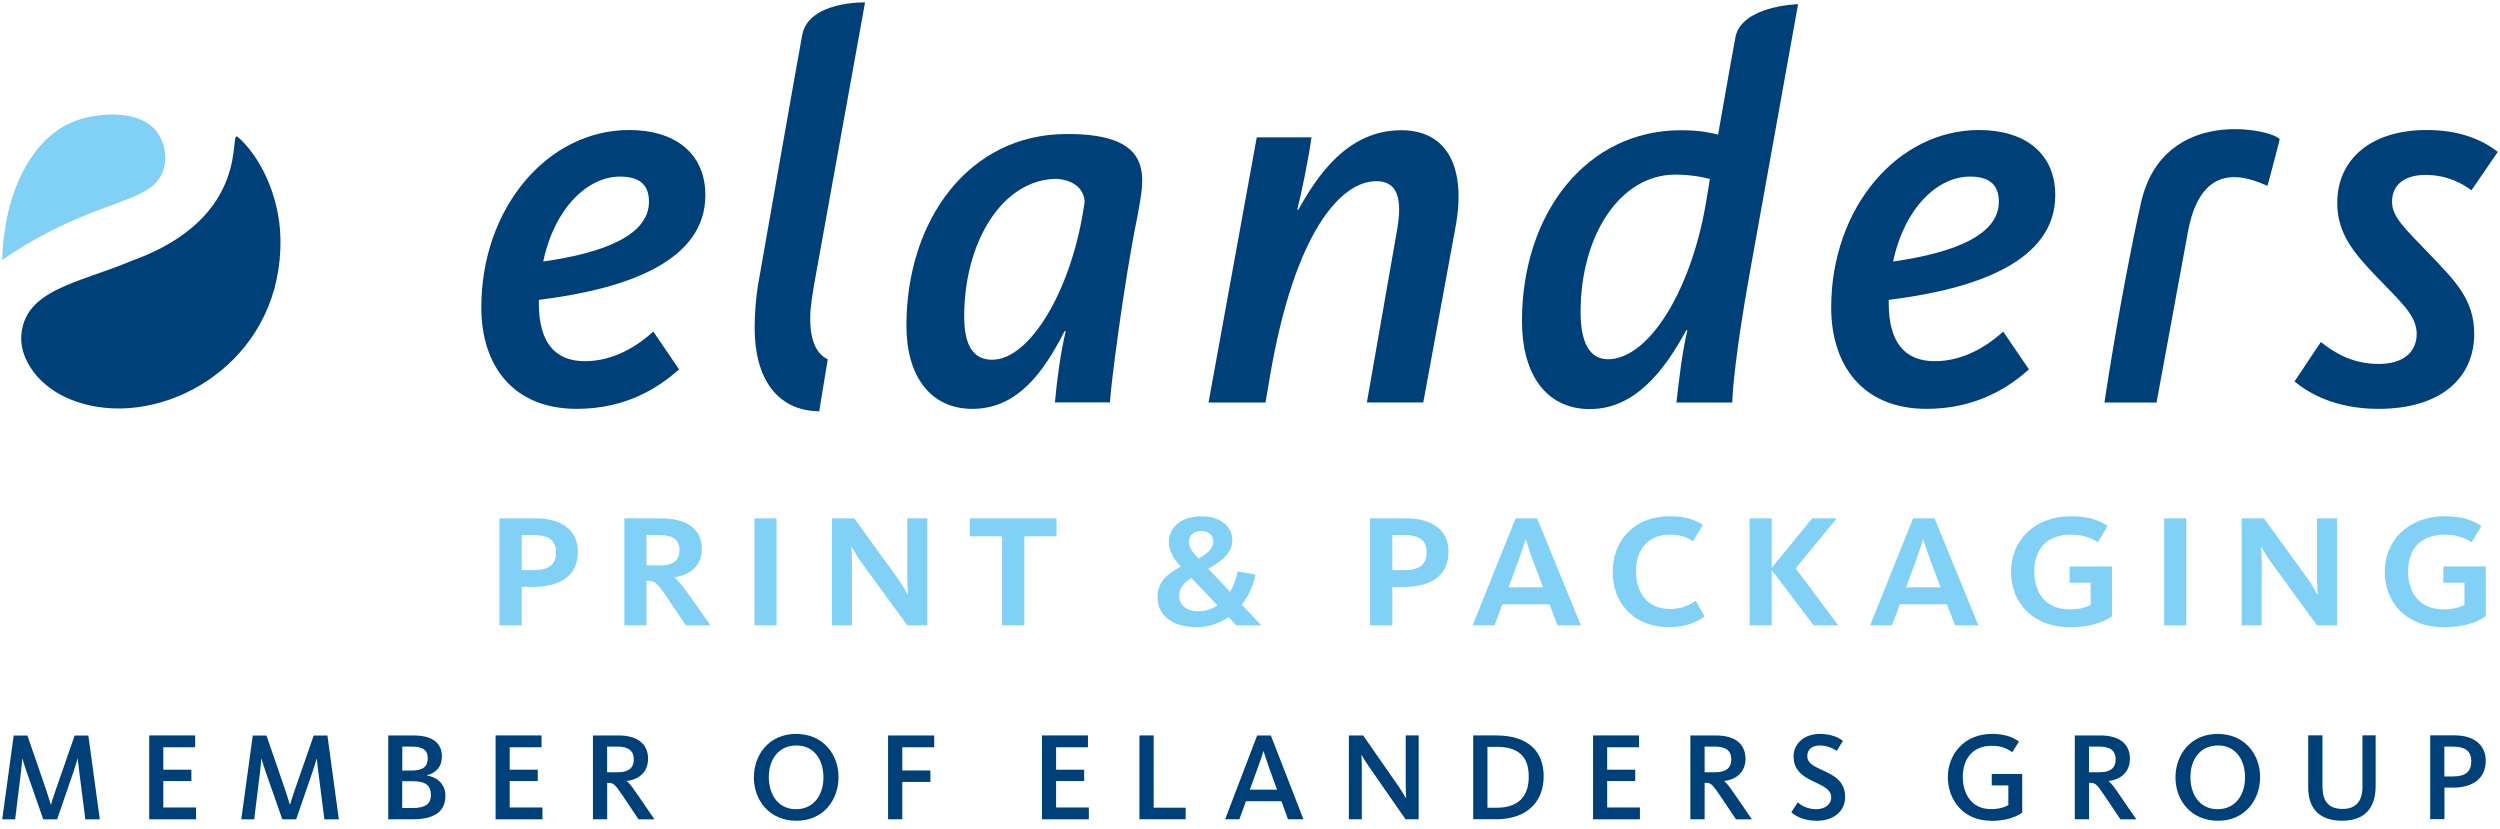 <?xml version="1.0" encoding="UTF-8"?>
<svg id="Lager_1" xmlns="http://www.w3.org/2000/svg" width="270" height="89.495" version="1.1" xmlns:xlink="http://www.w3.org/1999/xlink" viewBox="0 0 270 89.495">
  <!-- Generator: Adobe Illustrator 30.0.0, SVG Export Plug-In . SVG Version: 2.1.1 Build 123)  -->
  <defs>
    <style>
      .st0 {
        fill: #81d0f5;
      }

      .st1 {
        fill: none;
      }

      .st2 {
        clip-path: url(#clippath-1);
      }

      .st3 {
        fill: #004079;
      }

      .st4 {
        clip-path: url(#clippath);
      }
    </style>
    <clipPath id="clippath">
      <rect class="st1" x="-43" y="-42.879" width="356" height="153.739"/>
    </clipPath>
    <clipPath id="clippath-1">
      <rect class="st1" x="-43" y="-42.879" width="356" height="153.739"/>
    </clipPath>
  </defs>
  <g class="st4">
    <g class="st2">
      <path class="st3" d="M203.983,32.384c9.584-1.184,17.985-4.201,17.985-11.301,0-4.555-3.313-7.041-8.224-7.041-8.815,0-15.974,8.401-15.974,19.169,0,6.212,3.372,10.945,10.295,10.945,5.502,0,8.992-2.425,11.064-4.26l-2.781-4.082c-1.716,1.538-4.26,3.194-7.396,3.194-3.314,0-4.97-2.129-4.97-6.27v-.355ZM204.456,28.242c1.243-5.857,4.851-9.17,8.283-9.17,2.13,0,3.136.888,3.136,2.721,0,3.55-4.733,5.503-11.419,6.449"/>
      <path class="st3" d="M227.28,43.47h5.629s2.276-12.336,3.434-18.688c1.62-8.1,7.065-5.293,8.542-4.712-.003.046,1.325-4.934,1.322-5.031-.732-1.056-12.588-3.731-14.982,6.867-2.255,10.129-3.945,21.565-3.945,21.565"/>
      <path class="st3" d="M256.862,44.157c6.803,0,10.353-3.372,10.353-8.106,0-3.727-2.07-5.738-5.088-8.875-2.366-2.484-3.787-3.727-3.787-5.384,0-1.893,1.421-2.899,3.61-2.899,2.425,0,4.082,1.006,4.969,1.657l2.841-4.142c-1.716-1.361-4.201-2.366-7.692-2.366-5.975,0-9.643,3.136-9.643,7.869,0,3.254,1.715,5.325,4.14,7.869,2.662,2.781,4.438,4.26,4.438,6.271,0,1.953-1.421,3.254-4.083,3.254-2.898,0-4.851-1.242-6.271-2.366l-2.84,4.26c1.42,1.183,4.319,2.958,9.053,2.958"/>
      <path class="st3" d="M130.522,43.47h6.154l.472-2.781c2.663-15.678,7.691-21.121,11.479-21.121,2.188,0,2.898,1.656,2.248,5.325l-3.254,18.577h6.093l3.49-18.992c1.183-6.449-.945-10.413-5.857-10.413-5.917,0-9.17,5.088-11.122,8.579h-.119c.592-2.366,1.302-6.035,1.538-7.81h-5.916l-5.206,28.636Z"/>
      <path class="st3" d="M58.195,32.384c9.584-1.184,17.985-4.201,17.985-11.301,0-4.555-3.313-7.041-8.224-7.041-8.815,0-15.974,8.401-15.974,19.169,0,6.212,3.372,10.945,10.295,10.945,5.502,0,8.992-2.425,11.064-4.26l-2.781-4.082c-1.716,1.538-4.26,3.194-7.396,3.194-3.314,0-4.97-2.129-4.97-6.27v-.355ZM58.668,28.242c1.243-5.857,4.851-9.17,8.283-9.17,2.13,0,3.136.888,3.136,2.721,0,3.55-4.733,5.503-11.419,6.449"/>
      <path class="st3" d="M87.957,30.548L93.425.26s-6.08-.165-6.786,3.516c-.373,1.947-4.782,27.057-4.782,27.057-.231,1.488-.355,3.025-.355,4.605,0,5.439,2.438,8.875,6.837,8.977h.136l.923-5.614c-1.217-.561-1.894-2.003-1.894-4.41,0-1.342.253-2.61.453-3.844"/>
      <path class="st3" d="M181.53,14.066c-10.117,0-17.158,8.874-17.158,20.648,0,5.444,2.426,9.466,7.337,9.466,4.851,0,8.045-4.142,10.412-8.519h.118c-.591,2.544-.887,5.206-1.183,7.809h6.035c0-1.183.415-5.798,1.835-13.725L194.192.452h-.018s-6.092.157-6.748,3.576c-.062.325-.24,1.3-.489,2.684h-.003l-1.381,7.827c-.769-.178-1.835-.473-4.023-.473M180.938,18.858c1.657,0,3.136.296,3.728.474l-.356,2.189c-1.597,9.88-6.271,17.276-10.649,17.276-2.13,0-2.958-2.071-2.958-5.089,0-8.283,4.259-14.85,10.235-14.85"/>
      <path class="st3" d="M97.893,35.178c0-11.373,6.707-20.704,17.321-20.704,9.965-.047,8.258,5.115,7.626,8.907-1.475,7.166-2.96,18.911-2.96,20.077h-5.948c.233-2.567.583-5.192,1.166-7.698h-.117c-2.274,4.431-5.073,8.397-9.973,8.397-4.49,0-7.115-3.499-7.115-8.98M117.138,21.821s.118-2.232-2.974-2.507c-5.832,0-10.031,6.706-10.031,14.872,0,3.148.991,4.665,3.032,4.665,4.025,0,8.632-7.465,9.973-17.031"/>
      <path class="st0" d="M.24,28.033c-.001.015.016.024.028.016,1.341-.924,3.35-2.203,5.925-3.459,6.46-3.152,10.365-3.173,11.417-6.126.539-1.512.111-3.183-.661-4.214-1.869-2.495-6.369-2.074-8.722-1.225C3.49,14.733.445,20.699.24,28.033"/>
      <path class="st3" d="M25.681,14.792c2.258,1.932,4.508,6.154,4.606,10.957.255,12.508-10.877,19.558-19.677,18.204-5.935-.913-8.482-4.925-8.316-7.634.308-5.046,6.092-5.702,11.892-8.135,13.283-4.764,10.419-14.313,11.495-13.392"/>
      <path class="st0" d="M53.937,55.981h3.903c2.632,0,4.572,1.137,4.572,3.613,0,2.542-1.851,3.791-4.84,3.791h-1.227v4.148h-2.409v-11.552ZM57.573,61.578c1.695,0,2.475-.58,2.475-1.94,0-1.249-.736-1.851-2.408-1.851h-1.294v3.791h1.227Z"/>
      <path class="st0" d="M67.43,55.981h3.925c2.81,0,4.438,1.137,4.438,3.3,0,1.962-1.404,2.832-2.966,3.077v.023c.29.201.758.691,1.449,1.673l2.453,3.479h-2.654l-2.23-3.3c-.914-1.361-1.227-1.495-1.851-1.495h-.178v4.795h-2.386v-11.552ZM71.289,61.066c1.449,0,2.096-.58,2.096-1.651,0-1.115-.669-1.628-2.208-1.628h-1.36v3.279h1.472Z"/>
      <rect class="st0" x="81.481" y="55.981" width="2.386" height="11.552"/>
      <path class="st0" d="M89.844,55.981h2.409l4.527,6.244c.735,1.004,1.248,1.985,1.248,1.985h.045s-.089-.959-.089-1.851v-6.378h2.163v11.552h-2.163l-4.884-6.691c-.669-.914-1.115-1.784-1.115-1.784h-.044s.067.803.067,1.583v6.892h-2.163v-11.552Z"/>
      <polygon class="st0" points="108.222 57.921 104.742 57.921 104.742 55.981 114.109 55.981 114.109 57.921 110.63 57.921 110.63 67.533 108.222 67.533 108.222 57.921"/>
      <path class="st0" d="M132.843,63.92c.379-.647.669-1.406.825-2.208l1.918.335c-.223,1.204-.736,2.319-1.472,3.256l2.097,2.23h-2.699l-.825-.892c-1.003.692-2.185,1.093-3.434,1.093-2.743,0-4.237-1.36-4.237-3.211,0-1.65.981-2.52,2.498-3.323-.78-.869-1.271-1.672-1.271-2.654,0-1.695,1.472-2.788,3.501-2.788,2.074,0,3.345,1.115,3.345,2.565,0,1.293-.959,2.186-2.587,3.1l2.342,2.498ZM128.673,62.426c-.87.513-1.316,1.138-1.316,1.94,0,.982.78,1.651,2.074,1.651.759,0,1.449-.223,2.052-.647l-2.81-2.944ZM131.036,58.456c0-.624-.513-1.114-1.293-1.114-.803,0-1.338.468-1.338,1.182,0,.646.424,1.16,1.048,1.807,1.16-.647,1.583-1.227,1.583-1.874"/>
      <path class="st0" d="M147.964,55.981h3.903c2.632,0,4.572,1.137,4.572,3.613,0,2.542-1.851,3.791-4.84,3.791h-1.227v4.148h-2.409v-11.552ZM151.599,61.578c1.695,0,2.475-.58,2.475-1.94,0-1.249-.735-1.851-2.408-1.851h-1.294v3.791h1.227Z"/>
      <path class="st0" d="M161.411,67.533h-2.364l4.639-11.552h2.319l4.729,11.552h-2.52l-.87-2.274h-5.085l-.848,2.274ZM165.493,60.352c-.379-1.026-.691-2.074-.691-2.074h-.045s-.335,1.093-.691,2.074l-1.138,3.077h3.724l-1.159-3.077Z"/>
      <path class="st0" d="M174.169,61.757c0-3.212,2.164-6,6.2-6,1.561,0,2.654.335,3.546.937l-1.07,1.761c-.624-.423-1.361-.714-2.498-.714-2.386,0-3.658,1.628-3.658,3.925,0,2.364,1.227,4.103,3.68,4.103,1.316,0,2.141-.446,2.765-.892l.959,1.695c-.67.535-1.985,1.159-3.792,1.159-4.059,0-6.133-2.787-6.133-5.976"/>
      <polygon class="st0" points="195.714 55.981 198.368 55.981 193.929 61.378 198.524 67.533 195.87 67.533 191.343 61.556 191.343 67.533 188.956 67.533 188.956 55.981 191.343 55.981 191.343 61.333 195.714 55.981"/>
      <path class="st0" d="M204.34,67.533h-2.364l4.639-11.552h2.319l4.729,11.552h-2.52l-.87-2.274h-5.085l-.848,2.274ZM208.422,60.352c-.379-1.026-.691-2.074-.691-2.074h-.045s-.335,1.093-.691,2.074l-1.138,3.077h3.724l-1.159-3.077Z"/>
      <path class="st0" d="M217.186,61.757c0-3.233,2.364-6,6.512-6,2.007,0,3.19.536,3.925,1.048l-1.048,1.762c-.647-.423-1.517-.825-2.921-.825-2.677,0-3.948,1.628-3.948,3.948,0,2.319,1.204,4.125,3.836,4.125,1.316,0,1.985-.357,2.253-.491v-2.386h-2.275v-1.762h4.572v5.375c-.469.335-1.762,1.182-4.572,1.182-4.126,0-6.334-2.809-6.334-5.976"/>
      <rect class="st0" x="233.734" y="55.981" width="2.386" height="11.552"/>
      <path class="st0" d="M242.097,55.981h2.409l4.527,6.244c.736,1.004,1.249,1.985,1.249,1.985h.045s-.089-.959-.089-1.851v-6.378h2.164v11.552h-2.164l-4.884-6.691c-.669-.914-1.115-1.784-1.115-1.784h-.044s.067.803.067,1.583v6.892h-2.164v-11.552Z"/>
      <path class="st0" d="M257.553,61.757c0-3.233,2.364-6,6.512-6,2.007,0,3.19.536,3.925,1.048l-1.048,1.762c-.647-.423-1.517-.825-2.921-.825-2.677,0-3.948,1.628-3.948,3.948,0,2.319,1.204,4.125,3.836,4.125,1.315,0,1.985-.357,2.253-.491v-2.386h-2.275v-1.762h4.572v5.375c-.469.335-1.762,1.182-4.572,1.182-4.126,0-6.334-2.809-6.334-5.976"/>
      <path class="st3" d="M4.669,88.478l-1.836-5.247c-.215-.609-.379-1.182-.408-1.278h-.03c0,.097-.044.706-.119,1.323l-.639,5.209H.24l1.241-9.051h1.479l2.014,5.848c.245.721.491,1.546.505,1.606h.03c.015-.052.26-.885.52-1.606l2.036-5.848h1.478l1.234,9.051h-1.561l-.669-5.231c-.082-.624-.134-1.197-.149-1.293h-.029c-.03.096-.193.669-.394,1.278l-1.806,5.247h-1.494l-.007-.007Z"/>
      <polygon class="st3" points="16.114 88.478 16.114 79.426 21.078 79.426 21.078 80.705 17.637 80.705 17.637 83.127 20.669 83.127 20.669 84.353 17.637 84.353 17.637 87.207 21.174 87.207 21.174 88.485 16.114 88.485 16.114 88.478"/>
      <path class="st3" d="M30.486,88.478l-1.836-5.247c-.215-.609-.379-1.182-.408-1.278h-.03c0,.097-.044.706-.118,1.323l-.639,5.209h-1.397l1.241-9.051h1.479l2.014,5.848c.245.721.491,1.546.505,1.606h.03c.015-.052.26-.885.52-1.606l2.036-5.848h1.478l1.234,9.051h-1.561l-.669-5.231c-.082-.624-.134-1.197-.149-1.293h-.029c-.03.096-.193.669-.394,1.278l-1.806,5.247h-1.494l-.007-.007Z"/>
      <path class="st3" d="M44.62,88.478h-2.691v-9.051h2.735c1.687,0,3.062.587,3.062,2.259,0,1.129-.625,1.783-1.62,2.036v.029c1.1.178,1.999.921,1.999,2.2,0,1.85-1.427,2.527-3.478,2.527h-.007ZM44.516,80.63h-1.07v2.586h1.048c1.182,0,1.702-.423,1.702-1.33s-.572-1.248-1.672-1.248l-.008-.008ZM44.65,84.368h-1.211v2.898h1.129c1.316,0,1.969-.409,1.969-1.397s-.527-1.494-1.887-1.494v-.007Z"/>
      <polygon class="st3" points="53.523 88.478 53.523 79.426 58.487 79.426 58.487 80.705 55.046 80.705 55.046 83.127 58.078 83.127 58.078 84.353 55.046 84.353 55.046 87.207 58.584 87.207 58.584 88.485 53.523 88.485 53.523 88.478"/>
      <path class="st3" d="M68.957,88.478l-1.724-2.572c-.854-1.263-1.018-1.359-1.538-1.359h-.119v3.931h-1.538v-9.051h2.757c2.029,0,3.196.899,3.196,2.512,0,1.494-1.048,2.259-2.296,2.408v.029c.216.148.491.476,1.003,1.226l1.984,2.883h-1.724v-.007ZM66.669,80.63h-1.1v2.772h1.182c1.167,0,1.702-.505,1.702-1.397,0-.892-.557-1.375-1.783-1.375"/>
      <path class="st3" d="M86.012,88.641c-2.921,0-4.592-2.215-4.592-4.674,0-2.46,1.635-4.704,4.555-4.704s4.585,2.2,4.585,4.659c0,2.46-1.62,4.719-4.541,4.719h-.007ZM86.012,80.511c-1.969,0-2.98,1.561-2.98,3.411,0,1.851.981,3.471,2.936,3.471,1.954,0,2.965-1.591,2.965-3.426,0-1.836-.951-3.456-2.921-3.456"/>
      <polygon class="st3" points="97.449 80.697 97.449 83.209 100.481 83.209 100.481 84.45 97.449 84.45 97.449 88.478 95.911 88.478 95.911 79.427 100.897 79.427 100.897 80.704 97.442 80.704 97.449 80.697"/>
      <polygon class="st3" points="112.535 88.478 112.535 79.426 117.499 79.426 117.499 80.705 114.058 80.705 114.058 83.127 117.091 83.127 117.091 84.353 114.058 84.353 114.058 87.207 117.596 87.207 117.596 88.485 112.535 88.485 112.535 88.478"/>
      <polygon class="st3" points="123.058 88.478 123.058 79.426 124.596 79.426 124.596 87.229 128.051 87.229 128.051 88.478 123.065 88.478 123.058 88.478"/>
      <path class="st3" d="M133.855,88.478h-1.538l3.455-9.051h1.479l3.522,9.051h-1.672l-.706-1.947h-3.834l-.706,1.947ZM136.991,82.696c-.275-.758-.364-1.085-.52-1.561h-.029c-.149.491-.246.818-.52,1.561l-.936,2.586h2.935l-.936-2.586h.007Z"/>
      <path class="st3" d="M151.795,88.478l-3.939-5.67c-.424-.602-.788-1.241-.803-1.263h-.029s.052.587.052,1.1v5.833h-1.397v-9.051h1.538l3.709,5.328c.49.706.884,1.397.914,1.442h.03c0-.052-.052-.639-.052-1.33v-5.44h1.397v9.051h-1.419Z"/>
      <path class="st3" d="M161.5,88.477h-2.393v-9.051h2.459c3.56,0,5.15,1.791,5.15,4.407,0,2.616-1.62,4.652-5.224,4.652l.007-.008ZM161.559,80.66h-.914v6.576h.981c2.296,0,3.478-1.152,3.478-3.359,0-2.208-1.129-3.225-3.545-3.225v.007Z"/>
      <polygon class="st3" points="172.052 88.478 172.052 79.426 177.016 79.426 177.016 80.705 173.576 80.705 173.576 83.127 176.607 83.127 176.607 84.353 173.576 84.353 173.576 87.207 177.113 87.207 177.113 88.485 172.052 88.485 172.052 88.478"/>
      <path class="st3" d="M187.48,88.478l-1.724-2.572c-.855-1.263-1.018-1.359-1.538-1.359h-.119v3.931h-1.538v-9.051h2.757c2.029,0,3.196.899,3.196,2.512,0,1.494-1.048,2.259-2.296,2.408v.029c.216.148.49.476,1.003,1.226l1.984,2.883h-1.724v-.007ZM185.198,80.63h-1.1v2.772h1.182c1.167,0,1.702-.505,1.702-1.397,0-.892-.557-1.375-1.783-1.375"/>
      <path class="st3" d="M196.152,88.641c-1.427,0-2.341-.587-2.69-.914l.691-1.07c.201.163.87.736,1.999.736,1.003,0,1.62-.587,1.62-1.263,0-.936-.996-1.278-2.036-1.791-1.114-.557-2.029-1.182-2.029-2.653,0-1.472,1.278-2.423,2.802-2.423,1.412,0,2.192.49,2.527.75l-.669,1.085c-.312-.215-.951-.587-1.806-.587-.854,0-1.374.423-1.374,1.144,0,.788.721,1.1,1.642,1.523,1.196.557,2.445,1.167,2.445,2.883,0,1.553-1.226,2.586-3.128,2.586l.007-.007Z"/>
      <path class="st3" d="M215.02,88.641c-3.002,0-4.652-2.274-4.652-4.704s1.724-4.674,4.756-4.674c1.197,0,2.148.245,2.921.832l-.721,1.144c-.654-.475-1.278-.691-2.229-.691-2.133,0-3.114,1.523-3.114,3.344s.936,3.492,3.047,3.492c.788,0,1.457-.178,1.873-.446v-2.118h-1.791v-1.226h3.292v4.162c-.275.178-1.226.899-3.389.899l.007-.015Z"/>
      <path class="st3" d="M228.998,88.478l-1.724-2.572c-.855-1.263-1.018-1.359-1.538-1.359h-.119v3.931h-1.538v-9.051h2.757c2.029,0,3.196.899,3.196,2.512,0,1.494-1.048,2.259-2.296,2.408v.029c.216.148.491.476,1.003,1.226l1.984,2.883h-1.724v-.007ZM226.71,80.63h-1.1v2.772h1.182c1.167,0,1.702-.505,1.702-1.397,0-.892-.557-1.375-1.783-1.375"/>
      <path class="st3" d="M239.544,88.641c-2.921,0-4.592-2.215-4.592-4.674,0-2.46,1.635-4.704,4.555-4.704s4.585,2.2,4.585,4.659c0,2.46-1.62,4.719-4.541,4.719h-.007ZM239.544,80.511c-1.969,0-2.98,1.561-2.98,3.411,0,1.851.981,3.471,2.936,3.471,1.954,0,2.965-1.591,2.965-3.426,0-1.836-.951-3.456-2.921-3.456"/>
      <path class="st3" d="M252.987,88.641c-2.557,0-3.701-1.36-3.701-3.619v-5.603h1.538v5.455c0,1.687.654,2.489,2.2,2.489,1.471,0,2.118-.921,2.118-2.341v-5.603h1.427v5.477c0,2.348-1.167,3.738-3.589,3.738l.007.007Z"/>
      <path class="st3" d="M264.936,85.059h-.936v3.411h-1.538v-9.051h2.653c1.902,0,3.344.899,3.344,2.749,0,1.85-1.33,2.898-3.522,2.898v-.008ZM264.988,80.63h-.996v3.225h.952c1.374,0,1.954-.557,1.954-1.642,0-.981-.542-1.576-1.917-1.576l.007-.007Z"/>
    </g>
  </g>
</svg>